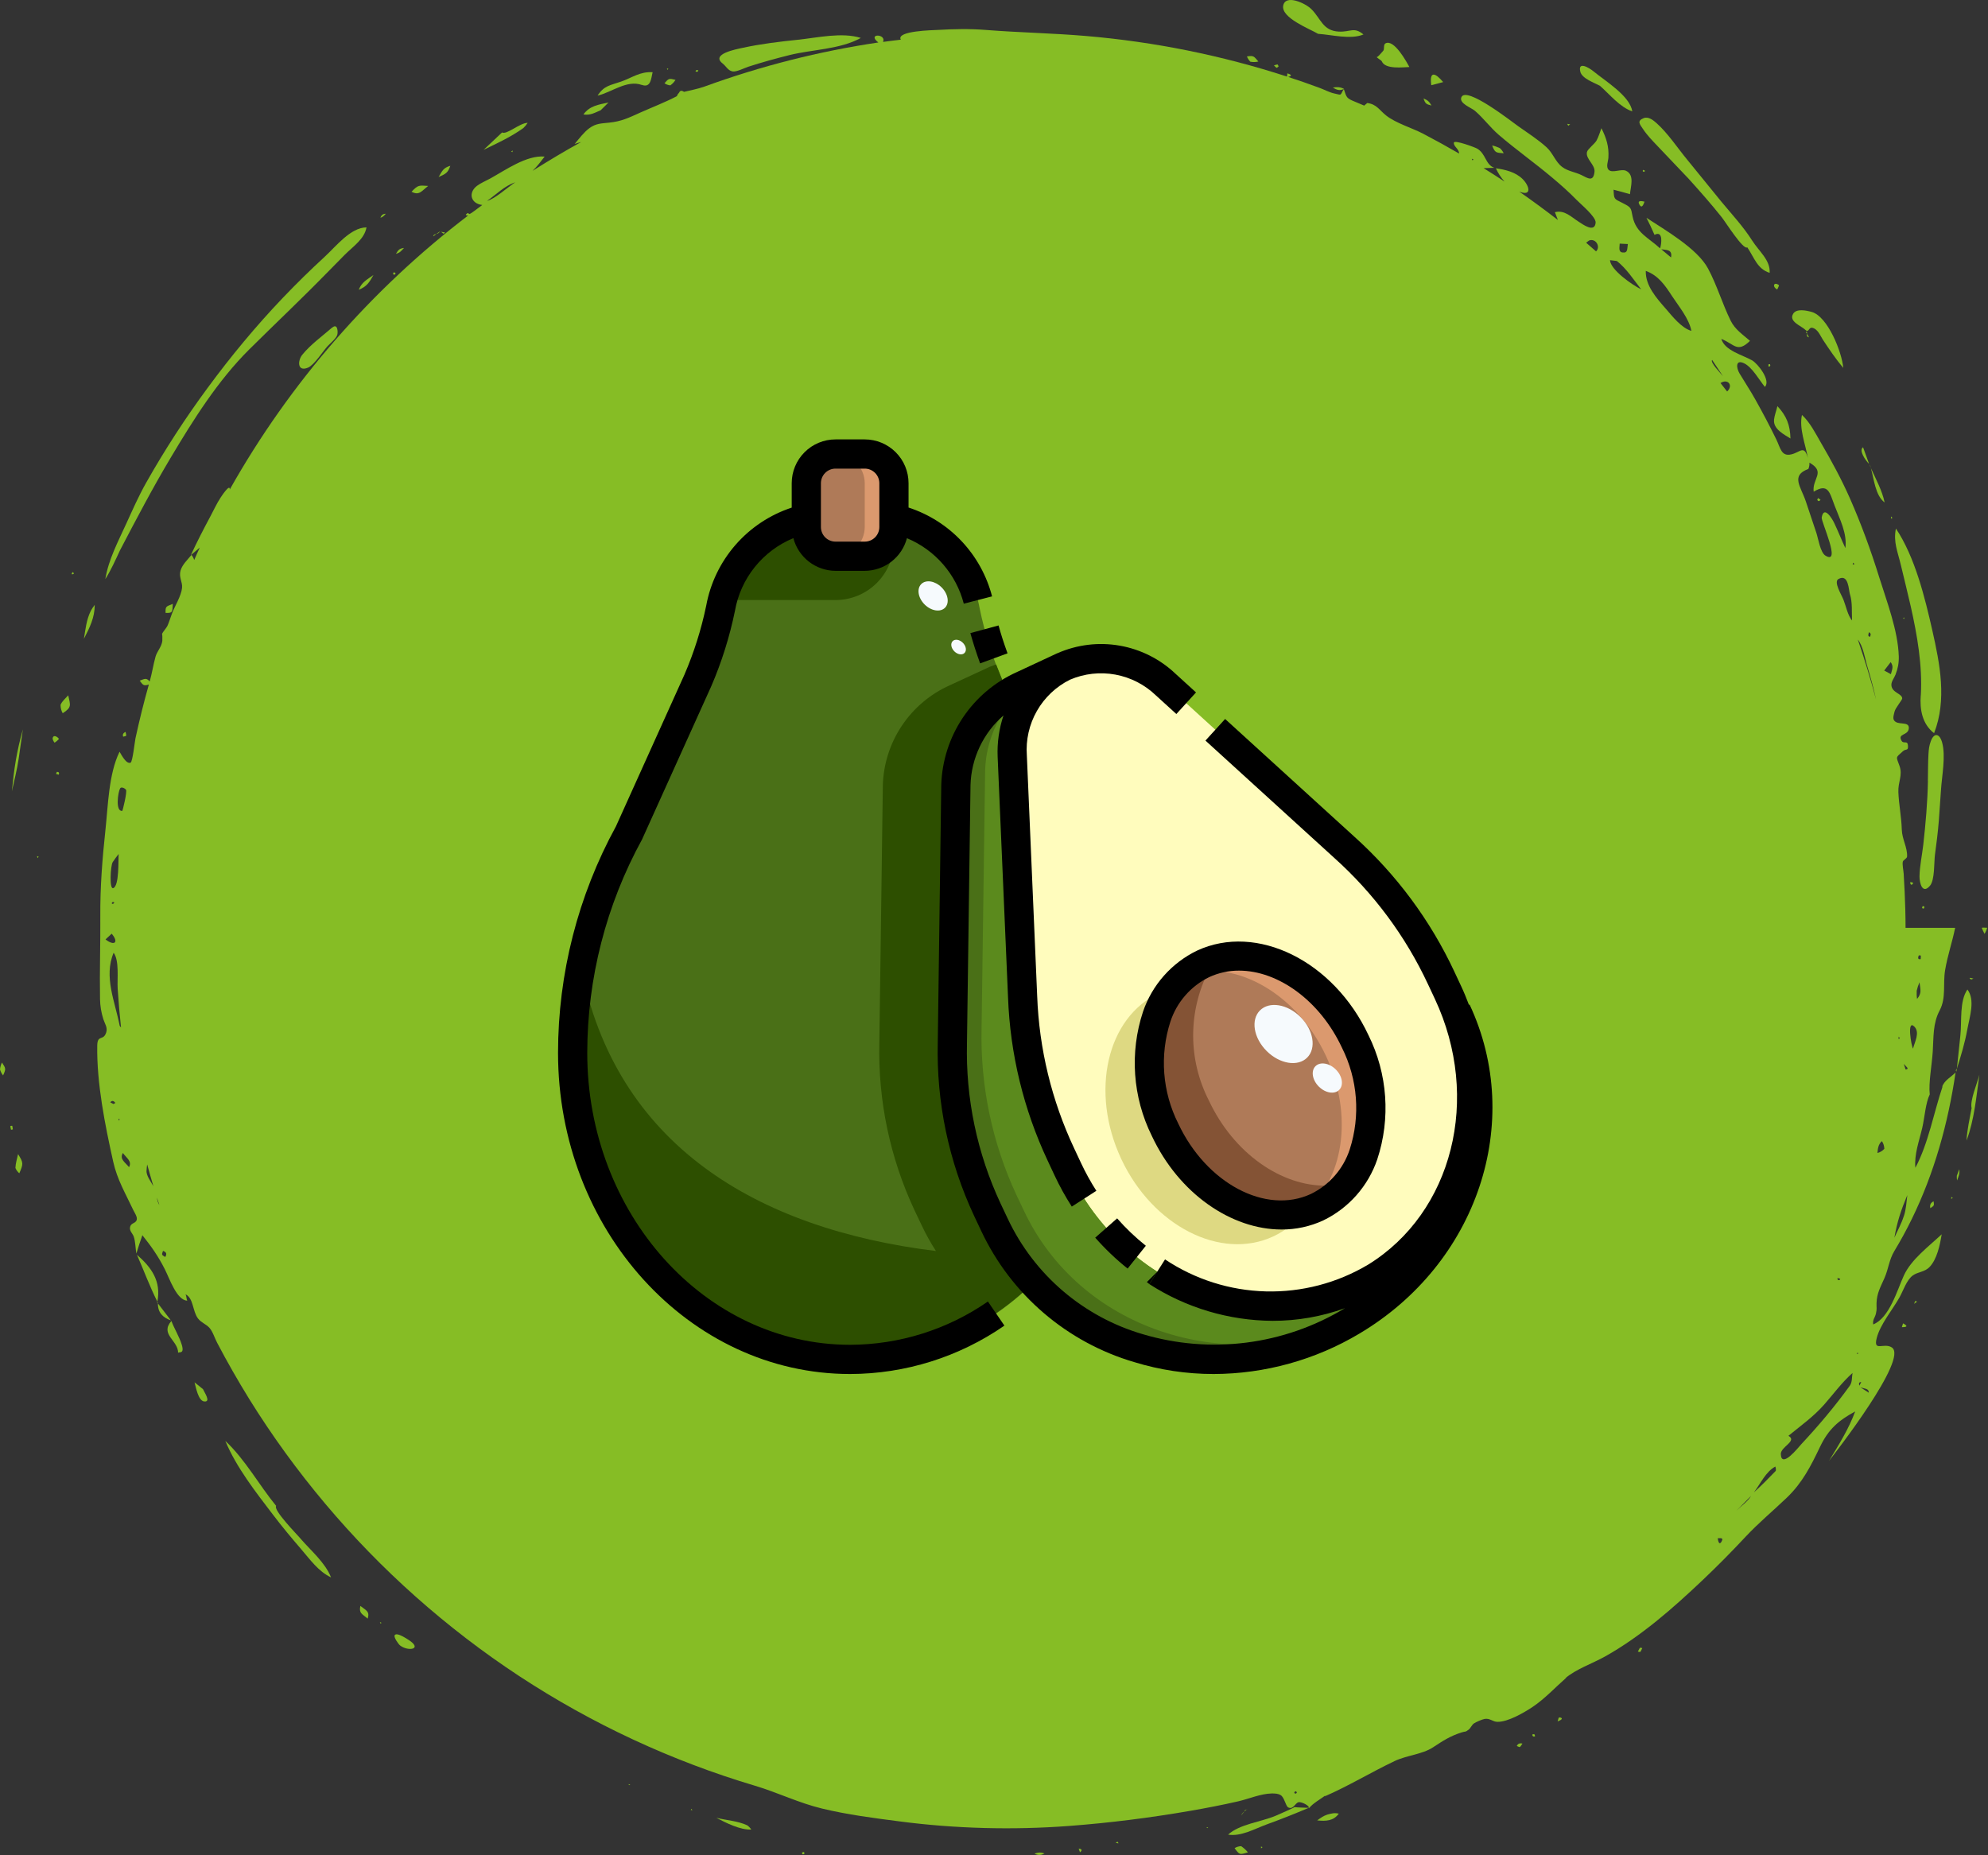 <svg width="285" height="266" viewBox="0 0 285 266" fill="none" xmlns="http://www.w3.org/2000/svg">
<rect x="0" y="0" width="285" height="266" fill="#333333" stroke="none"/>
<g clip-path="url(#clip0_1_234)">
<path d="M278.49 155.77C277.22 159.54 276.47 163.89 274.59 167.43C274.4 165.51 275.15 163.55 275.58 161.68C275.92 160.2 276.05 158.13 276.65 156.91C276.46 155.26 276.96 152.69 277.08 150.77C277.21 148.67 277.08 146.74 278.07 144.87C279.03 143.05 278.52 141.09 278.85 139.1C279.19 137.04 279.88 135.07 280.29 133.03C277.92 133.03 275.55 133.03 273.18 133.03C273.18 131.3 273.13 129.56 273.05 127.83C273.01 126.97 272.96 126.11 272.91 125.25C272.88 124.81 272.69 123.91 272.79 123.54C272.86 123.29 273.39 123.09 273.4 122.8C273.46 121.5 272.68 120.33 272.64 118.93C272.59 117.12 272.22 115.36 272.15 113.57C272.09 112.09 272.79 111.18 272.32 109.83C271.83 108.43 271.7 108.69 272.8 107.71C273.26 107.3 273.56 107.71 273.53 106.95C273.5 106.07 272.9 106.72 272.61 106.21C271.98 105.12 273.56 105.51 273.65 104.43C273.74 103.3 271.96 104.1 271.5 103.22C271.33 102.9 271.54 102.32 271.61 102.01C271.7 101.55 272.69 100.37 272.7 100.15C272.7 99.43 271.21 99.34 271.15 98.23C271.12 97.71 271.56 97.2 271.74 96.73C272.08 95.86 272.24 95.04 272.21 94.1C272.09 90.39 270.5 86.27 269.4 82.75C268.21 78.91 266.82 75.12 265.2 71.44C263.99 68.7 262.56 66.07 261.05 63.48C260.25 62.1 259.5 60.58 258.33 59.49C257.9 61.47 258.83 63.68 259.18 65.67C258.65 63.74 258.1 64.83 256.83 65.14C255.36 65.5 255.26 64.25 254.64 62.98C253.7 61.05 252.7 59.16 251.65 57.29C250.94 56.01 250.13 54.8 249.39 53.56C248.9 52.74 248.78 51.5 250.02 52.08C251.18 52.62 252.24 54.53 253.01 55.47C253.91 54.58 252.02 52.14 251.17 51.66C249.76 50.87 247.25 50.26 246.77 48.59C248.67 49.35 249.05 50.65 250.88 48.87C249.83 47.96 248.73 47.24 248.11 45.98C246.91 43.55 246.15 40.9 244.87 38.51C243.32 35.62 238.7 32.98 236.04 31.23C236.45 32.03 236.83 32.85 237.19 33.67C238.48 32.99 238.19 35.03 237.99 35.61C236.34 34.08 234.54 33.41 234.05 31.05C233.79 29.77 233.9 29.76 232.6 29.1C231.36 28.48 231.39 28.59 231.32 27.2C232.11 27.39 232.89 27.62 233.67 27.84C233.77 26.76 234.37 25.06 233.09 24.48C232.43 24.18 231.17 24.85 230.64 24.37C230.18 23.95 230.55 23.13 230.58 22.61C230.68 21.01 230.29 19.8 229.58 18.38C229.36 18.97 229.18 19.59 228.88 20.15C228.63 20.61 227.61 21.37 227.51 21.79C227.28 22.78 228.69 23.6 228.59 24.63C228.43 26.14 227.63 25.55 226.74 25.11C225.85 24.67 224.76 24.55 223.96 23.94C222.98 23.21 222.64 21.96 221.72 21.12C220.47 19.98 219 19.06 217.63 18.08C216.62 17.36 210.21 12.33 209.51 13.93C209.12 14.82 210.9 15.42 211.46 15.9C212.68 16.95 213.64 18.28 214.87 19.34C217.35 21.47 220.04 23.37 222.54 25.48C223.76 26.5 224.95 27.56 226.06 28.7C226.62 29.28 228.81 31.08 228.75 31.92C228.63 33.45 226.89 32.16 226.29 31.77C225.24 31.1 224.29 30.07 222.91 30.42C223.05 30.8 223.19 31.17 223.34 31.54C221.53 30.14 219.68 28.78 217.8 27.47C219.7 28.21 219.24 26.61 218.27 25.66C217.26 24.67 215.81 24.32 214.45 24.13C214.76 24.81 215.18 25.47 215.69 26.03C214.7 25.37 213.7 24.74 212.69 24.11C213.2 24.09 213.71 24.07 214.22 24.06C212.94 23.6 213.03 22.05 211.77 21.31C211.45 21.12 208.5 20.02 208.43 20.45C208.34 20.98 209.2 21.37 209.17 22.01C207.48 21.03 205.76 20.08 204.02 19.17C202.43 18.34 200.13 17.67 198.73 16.57C197.74 15.79 197.37 14.94 196.01 14.77C195.86 14.89 195.72 15.02 195.57 15.14C195.14 14.96 194.72 14.78 194.29 14.6C193.04 14.09 193.05 14.02 192.65 12.76C192.06 13.73 192.45 13.66 191.28 13.4C190.59 13.25 189.89 12.87 189.23 12.62C187.72 12.06 186.2 11.53 184.67 11.03C185.21 10.89 185.22 10.71 184.55 10.52C184.54 10.67 184.52 10.82 184.51 10.98C175.19 7.95 165.48 5.99 155.69 5.16C150.89 4.75 146.07 4.67 141.29 4.29C138.99 4.11 136.74 4.16 134.44 4.29C133.8 4.33 128.42 4.41 129.14 5.69C128.29 5.79 127.44 5.89 126.59 6.01C127.13 4.82 124.21 4.76 125.92 6.09C117.43 7.35 109.07 9.47 101 12.41C100 12.77 98.97 12.94 98.06 13.17C97.73 12.94 97.49 12.97 97.36 13.28C97.21 13.43 97.1 13.6 97.03 13.79C95.51 14.6 93.5 15.38 91.77 16.15C90.07 16.92 89.08 17.4 87.36 17.58C86.16 17.71 85.43 17.69 84.49 18.38C83.71 18.95 83 19.91 82.38 20.64C82.69 20.54 83 20.44 83.32 20.36C80.95 21.66 78.64 23.05 76.35 24.49C77.02 23.85 77.52 23.17 78.08 22.45C75.5 22.22 72.52 24.36 70.27 25.6C69.67 25.93 68.91 26.24 68.36 26.66C67.1 27.64 67.47 29.19 69.14 29.39C68.62 29.77 68.12 30.18 67.58 30.54C67 30.93 67.32 30.36 66.96 30.61C66.51 30.92 67.05 30.88 67.1 30.91C53.2 41.51 41.51 54.95 32.94 70.18C32.99 69.24 31.68 71.26 31.59 71.4C31.06 72.21 30.65 73.12 30.19 73.98C29.2 75.83 28.24 77.68 27.36 79.59C27.79 79.23 28.22 78.87 28.64 78.51C28.36 79.1 28.1 79.7 27.84 80.29C27.76 80.02 27.63 79.78 27.45 79.56C26.91 80.24 26.15 80.92 25.89 81.78C25.6 82.77 26.18 83.41 26.1 84.27C26 85.42 25.05 86.91 24.65 87.98C24.44 88.53 24.27 89.11 24.04 89.65C23.86 90.07 23.36 90.55 23.22 90.92C23.28 90.77 23.29 91.75 23.27 91.89C23.17 92.75 22.52 93.37 22.3 94.14C21.98 95.26 21.8 96.52 21.46 97.71C20.96 97.12 20.7 97.35 20.03 97.59C20.49 98.19 20.56 98.4 21.34 98.14C20.62 100.69 19.98 103.27 19.42 105.86C19.33 106.27 19.01 109.24 18.72 109.35C18.08 109.6 17.38 108.16 17.14 107.78C15.57 110.96 15.49 115.57 15.11 119.05C14.67 123.12 14.35 127.23 14.38 131.33C14.41 135.29 14.27 139.28 14.34 143.23C14.36 144.26 14.51 145.16 14.82 146.14C15.03 146.8 15.46 147.31 15.22 148.05C14.81 149.3 13.97 148.27 13.94 149.92C13.86 155.35 15.05 161.26 16.23 166.56C16.8 169.13 17.99 171.11 19.1 173.48C19.27 173.84 19.75 174.5 19.59 174.93C19.39 175.49 18.67 175.28 18.63 176.1C18.61 176.52 19.04 176.91 19.17 177.29C19.43 178.05 19.41 178.94 19.55 179.73C19.81 178.84 20.11 177.97 20.41 177.1C21.73 178.75 22.68 180.11 23.62 181.96C24.33 183.36 25.32 186.39 26.84 186.49C26.71 186.21 26.75 185.84 26.6 185.57C27.76 186.14 27.58 187.96 28.38 189.03C28.84 189.64 29.54 189.84 30.02 190.37C30.5 190.9 30.79 191.89 31.13 192.52C32.57 195.27 34.11 197.96 35.74 200.6C39 205.85 42.64 210.86 46.61 215.58C54.62 225.11 64.02 233.46 74.42 240.3C84.86 247.16 96.29 252.48 108.26 256.04C111.51 257.01 114.53 258.51 117.88 259.31C121.54 260.19 125.28 260.67 129.01 261.15C136.97 262.19 145.21 262.4 153.22 261.8C159.07 261.36 164.86 260.63 170.64 259.63C172.94 259.23 175.23 258.79 177.5 258.27C179.03 257.92 180.73 257.17 182.31 257.14C182.77 257.14 183.2 257.14 183.6 257.38C184.14 257.71 184.32 258.97 184.68 259.14C185.4 259.49 185.66 258.53 186.14 258.4C186.61 258.27 187.94 259.03 187.55 259.2C187.6 259.2 187.66 259.2 187.71 259.2C188.2 258.57 189.3 257.95 190.02 257.42C189.98 257.47 189.94 257.51 189.9 257.56C193.35 256.06 196.53 254.11 199.94 252.49C201.66 251.67 203.89 251.54 205.43 250.53C206.89 249.57 207.88 248.92 209.49 248.4C210.17 248.18 209.98 248.41 210.56 247.98C210.82 247.78 210.98 247.33 211.3 247.1C211.56 246.91 212.52 246.5 212.85 246.45C213.62 246.33 213.97 246.86 214.67 246.87C216.18 246.9 218.48 245.55 219.69 244.75C221.47 243.56 222.97 241.92 224.57 240.52C224.51 240.55 224.46 240.58 224.4 240.62C225.97 239.29 228.27 238.52 230.08 237.51C235.26 234.61 239.84 230.58 244.13 226.51C246.23 224.52 248.26 222.46 250.24 220.34C252.14 218.31 254.18 216.63 256.17 214.72C258.4 212.58 259.61 210.18 260.92 207.44C262.13 204.9 263.59 203.65 265.96 202.37C265 204.94 263.64 207.09 262.21 209.45C263.06 208.37 273.66 194.76 271.21 193.19C270.06 192.45 268.54 193.88 269.04 191.87C269.53 189.89 271.34 187.76 272.33 185.98C272.83 185.09 273.34 183.5 274.22 182.87C274.96 182.34 275.88 182.39 276.58 181.7C277.7 180.58 278.12 178.45 278.36 176.97C276.52 178.7 274 180.56 272.94 182.87C271.97 184.99 270.88 188.95 268.54 189.89C268.44 189.16 268.79 188.98 268.94 188.31C269.1 187.59 269 187.57 269.02 186.82C269.07 185.4 269.59 184.54 270.15 183.26C270.76 181.87 270.8 180.65 271.59 179.34C272.49 177.85 273.32 176.33 274.08 174.77C277.31 168.16 279.28 161.04 280.35 153.77C279.74 154.39 278.71 154.93 278.43 155.81L278.49 155.77ZM211.25 22.8C211.11 22.87 211.18 23.15 211.05 22.9C210.92 22.65 211.12 22.86 211.25 22.8ZM275.08 136.98C275.47 136.99 275.36 136.92 275.35 137.51C274.99 137.59 274.9 137.41 275.08 136.98ZM274.78 142.04C274.88 141.62 275.01 141.22 275.18 140.83C275.31 141.9 275.53 142.4 274.83 143.22C274.77 142.83 274.76 142.44 274.78 142.04ZM272.39 148.74C272.25 148.84 272.37 148.98 272.16 148.95C272.25 148.25 272.16 148.91 272.39 148.74ZM266.83 198.16C266.74 198.33 266.65 198.5 266.56 198.67C266.44 198.32 266.53 198.15 266.83 198.16ZM263.82 183.35C263.75 183.57 263.62 183.6 263.43 183.46C263.43 183.38 263.43 183.3 263.43 183.23C263.56 183.27 263.69 183.31 263.82 183.35ZM271.05 94.93C271.49 95.56 271.27 95.91 271.08 96.66C270.76 96.49 270.44 96.31 270.12 96.14C270.43 95.74 270.74 95.33 271.05 94.93ZM267.92 90.65C268.21 90.77 268.26 91 268.05 91.32C267.7 91.14 267.88 90.99 267.92 90.65ZM268.94 100.25C268.18 97.37 267.3 94.52 266.34 91.7C267.11 92.64 267.38 94.51 267.73 95.65C268.19 97.17 268.6 98.69 268.94 100.24V100.25ZM265.66 80.66L265.87 80.88C265.78 80.91 265.69 80.93 265.6 80.95C265.62 80.85 265.64 80.75 265.67 80.66H265.66ZM265.22 85.23C265.58 86.43 265.45 87.72 265.51 88.96C264.9 88.26 264.63 86.87 264.28 85.99C263.99 85.25 262.82 83.41 263.57 83.01C265.02 82.24 265.01 84.54 265.21 85.23H265.22ZM259.24 67.25C259.37 66.96 259.42 66.65 259.4 66.33C261.8 67.7 259.76 68.61 260.01 70.5C262.1 69.22 262.29 70.6 263.01 72.49C263.74 74.41 264.84 76.51 264.55 78.58C263.99 77.39 263.52 76.17 262.95 74.98C262.65 74.35 261.48 72.41 261.16 74.19C261.05 74.77 264.04 81.1 261.69 79.66C260.95 79.2 260.65 77.16 260.4 76.42C259.9 74.91 259.39 73.39 258.88 71.88C258.15 69.72 256.69 68.19 259.24 67.24V67.25ZM247.6 56.13C247.28 55.72 246.97 55.32 246.65 54.92C247.73 54.23 248.52 55.28 247.6 56.13ZM245.45 51.6C245.97 52.38 246.48 53.15 247 53.93C246.68 53.52 245.13 51.95 245.45 51.6ZM239.56 36.91L238.16 35.74C238.86 35.86 239.79 35.72 239.56 36.91ZM235.95 38.84C237.74 39.5 238.69 40.89 239.71 42.46C240.7 43.97 242.13 45.66 242.48 47.44C241.05 47.04 239.7 45.29 238.84 44.3C237.44 42.7 235.88 40.95 235.94 38.84H235.95ZM232.2 34.93C232.59 34.95 232.98 34.97 233.37 34.99C233.25 35.66 233.41 36.3 232.61 36.2C231.96 36.12 232.2 35.41 232.2 34.92V34.93ZM231.79 37.42C233.19 38.52 234.18 40.09 235.28 41.48C234.01 40.88 230.86 38.66 230.81 37.3C231.14 37.34 231.46 37.38 231.79 37.42ZM227.81 34.48C228.79 34.12 229.5 35.4 228.81 36.04C228.34 35.63 227.87 35.21 227.39 34.8C227.53 34.69 227.67 34.59 227.81 34.48ZM69.83 28.8C71.18 27.86 72.28 26.68 73.87 26.13C72.73 26.89 70.93 28.53 69.83 28.8ZM27.21 81.77C27.21 81.77 27.19 81.82 27.18 81.84C27.18 81.81 27.2 81.8 27.21 81.77ZM17.21 113.05C17.39 112.72 17.96 113.07 18.06 113.23C18.26 113.52 17.57 116.26 17.54 116.26C16.5 116.4 16.92 113.56 17.21 113.05ZM16.15 123.62C16.42 123.21 16.71 122.82 17.01 122.44C16.94 123.26 17.12 127.06 16.22 127.34C15.65 127.51 15.85 124.1 16.15 123.62ZM16.41 129.41C16.22 129.49 16.29 129.72 16.01 129.52C16.09 129.3 16.23 129.27 16.41 129.41ZM15.13 134.69C15.42 134.42 15.72 134.14 16.01 133.87C17.08 135.12 16.41 135.69 15.13 134.69ZM16.27 158.29C16.12 158.21 15.97 158.13 15.81 158.05C16.05 157.76 16.29 157.8 16.54 158.14C16.45 158.19 16.36 158.24 16.26 158.29H16.27ZM16.99 160.67C16.99 160.57 17.01 160.47 17.02 160.38C17.3 160.6 17.07 160.53 16.99 160.67ZM17.16 147.08C16.5 143.64 14.84 140.04 16.29 136.6C17.13 137.72 16.78 140.37 16.87 141.76C16.99 143.61 17.15 145.47 17.35 147.32C17.29 147.24 17.22 147.16 17.16 147.08ZM18.5 167.34C17.9 166.61 17.1 166.18 17.62 165.31C18.13 166.04 18.96 166.48 18.5 167.34ZM21.01 167.82C21.01 167.53 21.07 167.23 21.1 166.95C21.38 167.99 21.68 169.03 21.99 170.07C21.67 169.47 20.94 168.56 21.01 167.83V167.82ZM23.68 180.22C23.16 179.91 23.16 179.91 23.37 179.35C23.86 179.51 23.96 179.8 23.68 180.22ZM22.49 171.7C22.6 172.06 22.74 172.41 22.85 172.78C22.64 172.47 22.55 172.1 22.49 171.7ZM185.69 257.18C185.48 257.03 185.51 256.91 185.77 256.82C185.76 256.82 186.14 257.03 185.69 257.18ZM246.79 221.04C246.37 221.76 246.24 220.48 246.27 220.52C246.37 220.63 247.22 220.3 246.79 221.04ZM248.94 216.59C249.64 215.89 250.33 215.19 251.03 214.48C250.58 215.26 249.58 215.95 248.94 216.59ZM254.59 210.87C253.57 211.93 252.54 212.98 251.44 213.97C252.35 212.77 253.16 210.98 254.51 210.27C254.59 210.47 254.61 210.67 254.58 210.88L254.59 210.87ZM265.21 198.65C263.02 201.68 260.75 204.36 258.21 207.09C257.83 207.5 255.38 210.63 255.3 208.49C255.26 207.42 257.71 206.62 256.39 205.86C258.16 204.41 259.98 203.12 261.5 201.4C262.86 199.85 264.04 198.22 265.58 196.85C265.47 197.41 265.56 198.16 265.2 198.65H265.21ZM266.16 194.09C266.28 194.04 266.33 193.77 266.35 194.02C266.37 194.28 266.3 194.03 266.16 194.09ZM267.91 199.68C267.51 199.42 267.11 199.16 266.71 198.91C267.35 199.13 267.92 199.06 267.91 199.68ZM270.14 164.71C269.87 165.01 269.54 165.21 269.15 165.31C269.2 164.65 269.29 164.04 269.79 163.61C270.01 163.94 270.12 164.31 270.14 164.71ZM272.92 174.39C272.58 175.46 272.03 176.44 271.58 177.46C271.96 175.2 272.55 173.46 273.43 171.35C273.31 172.37 273.26 173.41 272.93 174.39H272.92ZM273.19 153.35C273.1 153.08 273.02 152.81 272.93 152.54C273.37 153.07 273.77 153.22 273.19 153.35ZM274.25 150.35C273.99 149.91 273.36 146.14 274.42 147.17C275.3 148.02 274.47 149.43 274.25 150.35Z" fill="#86BD25"/>
<path d="M284.11 133.02C284.2 133.32 284.37 133.61 284.5 133.89C284.65 133.67 284.82 133.28 284.88 133.02C284.65 133.02 284.34 132.97 284.12 133.02H284.11Z" fill="#86BD25"/>
<path d="M192.67 12.74C192.13 12.46 191.68 12.46 191.08 12.55C191.62 12.9 192.1 13.06 192.67 12.74Z" fill="#86BD25"/>
<path d="M17.24 78.83C19.56 74.39 21.89 69.95 24.46 65.64C27.69 60.22 31.22 54.58 35.73 50.1C39.44 46.42 43.24 42.84 46.89 39.1C47.73 38.24 48.58 37.38 49.43 36.52C50.6 35.35 52.26 34.26 52.54 32.6C50.24 32.63 48.18 35.32 46.54 36.82C44.47 38.72 42.47 40.69 40.53 42.72C36.67 46.77 33.1 51.08 29.79 55.58C26.58 59.93 23.63 64.47 20.97 69.18C19.84 71.18 18.97 73.19 18.11 75.06C16.94 77.63 15.55 80.23 15.1 83.03C15.94 81.69 16.57 80.26 17.24 78.82V78.83Z" fill="#86BD25"/>
<path d="M275.36 99.69C275.2 101.71 275.57 103.82 277.27 105.12C279.13 100.35 278.11 95.22 277.02 90.39C275.94 85.62 274.53 79.87 271.8 75.78C271.4 77.71 272.06 79.11 272.51 81.02C272.98 82.99 273.47 84.95 273.92 86.92C274.86 91.11 275.61 95.39 275.37 99.69H275.36Z" fill="#86BD25"/>
<path d="M103.61 9.12C104.12 9.51 104.34 10.11 105.02 10.24C105.56 10.35 106.79 9.72 107.27 9.57C109.23 8.93 111.21 8.39 113.21 7.89C116.45 7.09 120.45 7.08 123.41 5.44C120.69 4.59 117.23 5.4 114.39 5.7C111.77 5.97 109.09 6.29 106.51 6.85C105.54 7.06 101.81 7.75 103.62 9.12H103.61Z" fill="#86BD25"/>
<path d="M241.93 25.46C243.6 27.31 245.27 29.19 246.82 31.14C247.38 31.84 249.93 35.91 250.49 35.46C251.51 36.97 251.92 38.56 253.7 39.12C253.81 37.29 252.2 36.07 251.19 34.49C249.91 32.48 248.3 30.75 246.78 28.92C245.12 26.91 243.51 24.87 241.85 22.86C240.46 21.17 239.11 19.11 237.48 17.65C237.02 17.24 236.32 16.67 235.63 16.94C234.62 17.35 235.1 17.83 235.52 18.47C236.14 19.41 236.92 20.2 237.69 21.01C239.1 22.49 240.51 23.98 241.92 25.46H241.93Z" fill="#86BD25"/>
<path d="M276.39 111.97C276.33 115.02 276.06 118.1 275.72 121.13C275.55 122.61 275.21 124.15 275.18 125.64C275.17 126.62 275.61 128.29 276.7 126.97C277.38 126.15 277.26 123.56 277.39 122.59C277.61 120.96 277.82 119.33 277.95 117.69C278.06 116.21 278.16 114.74 278.26 113.26C278.39 111.23 278.96 108.43 278.43 106.48C278.08 105.18 277.28 104.95 276.79 106.3C276.56 106.94 276.51 107.41 276.47 108.06C276.39 109.36 276.41 110.67 276.38 111.97H276.39Z" fill="#86BD25"/>
<path d="M43.08 220.59C42.51 219.93 39.13 216.48 39.59 215.91C37.11 212.88 35.16 209.26 32.3 206.59C33.91 210.44 36.66 213.92 39.18 217.23C40.46 218.91 41.8 220.52 43.18 222.12C44.46 223.61 45.66 225.32 47.46 226.16C46.61 224.03 44.58 222.33 43.07 220.59H43.08Z" fill="#86BD25"/>
<path d="M188.96 4.85C190.93 4.98 193.63 5.71 195.47 4.94C194.09 3.81 193.63 4.61 191.94 4.53C189.63 4.42 189.37 2.67 188 1.31C187.13 0.44 184.26 -0.87 183.96 0.82C183.65 2.57 187.77 4.14 188.96 4.85Z" fill="#86BD25"/>
<path d="M258.84 47.31C259.31 47.78 259.28 46.88 259.82 47C260.6 47.17 260.95 48.13 261.35 48.74C262.26 50.12 263.19 51.49 264.25 52.75C264.07 50.53 262.04 45.36 259.71 44.72C258.96 44.51 257.52 44.2 257.06 45C256.4 46.12 258.25 46.72 258.84 47.31Z" fill="#86BD25"/>
<path d="M282.05 141.87C280.89 143.53 281.26 146.38 281.04 148.45C280.87 150.04 280.71 151.63 280.54 153.22C281.13 151.36 281.68 149.54 282.03 147.62C282.36 145.79 283.2 143.39 282.05 141.87Z" fill="#86BD25"/>
<path d="M280.44 153.58C280.38 153.97 280.54 153.33 280.55 153.23C280.39 153.38 280.35 153.5 280.44 153.58Z" fill="#86BD25"/>
<path d="M47.62 46.96C46.2 48.2 44.53 49.39 43.33 50.87C42.66 51.7 42.6 53.38 44.18 52.7C45.06 52.32 46.41 50.2 46.99 49.6C47.38 49.19 48.23 48.49 48.36 47.98C48.47 47.57 48.4 46.31 47.63 46.97L47.62 46.96Z" fill="#86BD25"/>
<path d="M92.01 12.17C93.32 12.65 93.34 11.22 93.56 10.35C91.72 10.25 90.68 11.12 89.03 11.7C87.49 12.24 86.6 12.26 85.67 13.71C87.69 13.24 89.88 11.41 92.01 12.18V12.17Z" fill="#86BD25"/>
<path d="M229.38 12.31C230.78 13.55 232.23 15.36 234 15.97C233.7 13.77 230.13 11.62 228.46 10.24C227.79 9.69 226.16 8.73 226.56 10.3C226.81 11.28 228.61 11.88 229.38 12.31Z" fill="#86BD25"/>
<path d="M198.1 8.8C198.59 9.99 201.22 9.63 202.05 9.61C201.67 8.91 199.86 5.56 198.62 6.22C198.31 6.39 198.48 7 198.33 7.24C198.35 7.21 197.33 8.47 197.35 8.12C197.34 8.31 198.03 8.61 198.1 8.8Z" fill="#86BD25"/>
<path d="M185.57 259.1C185.57 259.16 183.25 260.18 182.85 260.35C180.77 261.22 177.7 261.54 176.06 263.04C177.9 263.35 179.91 262.19 181.64 261.56C183.66 260.83 185.64 260.04 187.62 259.2C186.97 259.17 186.13 259.16 185.58 259.1H185.57Z" fill="#86BD25"/>
<path d="M254.33 60.2C254.19 61.52 255.79 62.31 256.68 62.87C256.63 60.94 256.13 59.64 254.81 58.23C254.66 58.88 254.4 59.52 254.32 60.2H254.33Z" fill="#86BD25"/>
<path d="M282.65 158.89C282.36 160.43 282.01 161.96 281.92 163.53C283.04 160.58 283.33 157.22 283.76 154.1C283.43 155.42 282.39 157.77 282.65 158.89Z" fill="#86BD25"/>
<path d="M2.68 108.77C2.88 107.37 3.08 105.97 3.28 104.57C2.38 107.79 2.03 110.13 1.7 113.47C2.03 111.92 2.45 110.34 2.68 108.77Z" fill="#86BD25"/>
<path d="M19.63 179.9C20.62 182.15 21.46 184.45 22.56 186.63C23.13 183.69 21.72 181.72 19.63 179.9Z" fill="#86BD25"/>
<path d="M75.03 18.36C75.27 18.13 75.47 17.89 75.65 17.61C74.49 17.63 72.65 19.36 71.98 18.99C71.1 19.82 70.21 20.65 69.33 21.48C71.32 20.52 73.22 19.65 75.03 18.36Z" fill="#86BD25"/>
<path d="M25.53 194C25.53 193.71 26.51 194.3 26.06 192.81C25.71 191.64 25 190.54 24.57 189.39C22.88 191.34 25.56 192.16 25.54 194H25.53Z" fill="#86BD25"/>
<path d="M58.45 235.04C58.07 234.81 56.84 234 56.58 234.46C56.42 234.74 57.11 235.73 57.37 235.93C58.56 236.83 60.73 236.45 58.45 235.04Z" fill="#86BD25"/>
<path d="M8.68 101.06C8.68 101.49 8.78 101.89 8.99 102.26C10.31 101.41 10.1 101.14 9.78 99.69C9.41 100.12 8.9 100.52 8.68 101.06Z" fill="#86BD25"/>
<path d="M107.13 261.71C105.77 261.07 104.13 260.99 102.69 260.63C104.05 261.34 106.14 262.4 107.7 262.31C107.55 262.08 107.36 261.88 107.13 261.71Z" fill="#86BD25"/>
<path d="M13.03 87.56C12.39 88.83 12.26 90.2 12.03 91.59C12.85 89.99 13.59 88.54 13.58 86.72C13.38 86.99 13.19 87.27 13.03 87.56Z" fill="#86BD25"/>
<path d="M190.28 260.17C189.69 260.37 189.34 260.64 188.83 261C190.08 261.13 191.17 261.09 191.93 260.03C191.24 259.89 190.95 260 190.28 260.17Z" fill="#86BD25"/>
<path d="M206.89 11.77C205.79 10.45 204.89 10.08 205.19 12.22C205.76 12.07 206.32 11.92 206.89 11.77Z" fill="#86BD25"/>
<path d="M270.18 72.04C269.82 70.31 268.93 68.72 268.21 67.11C268.66 68.68 268.84 71.05 270.18 72.04Z" fill="#86BD25"/>
<path d="M86.11 15.81C86.49 15.44 86.87 15.07 87.24 14.69C85.82 15.01 84.55 15.15 83.64 16.41C84.64 16.55 85.17 16.21 86.1 15.81H86.11Z" fill="#86BD25"/>
<path d="M61.38 26.66C60.05 26.57 59.94 26.5 59 27.49C60.09 28.08 60.43 27.4 61.38 26.66Z" fill="#86BD25"/>
<path d="M2.21 167.45C2.33 167.76 2.52 168.01 2.77 168.22C3.35 166.86 3.38 166.73 2.59 165.47C2.45 166.12 2.24 166.77 2.21 167.45Z" fill="#86BD25"/>
<path d="M29.1 199.17C28.7 198.84 28.3 198.52 27.89 198.19C28.07 198.83 28.41 200.87 29.3 200.94C30.27 201.01 29.32 199.67 29.1 199.17Z" fill="#86BD25"/>
<path d="M51.66 230.25C51.44 231.3 51.88 231.37 52.71 232.07C53.04 231.02 52.48 230.9 51.66 230.25Z" fill="#86BD25"/>
<path d="M51.43 41.55C52.58 41.08 52.94 40.51 53.54 39.43C52.62 40.09 51.84 40.46 51.43 41.55Z" fill="#86BD25"/>
<path d="M177.94 264.7C177.6 264.7 177.28 264.8 176.99 264.98C177.71 265.97 177.72 265.93 178.9 265.58C178.62 265.24 178.3 264.95 177.94 264.7Z" fill="#86BD25"/>
<path d="M64.56 23.77C63.54 24.07 63.4 24.5 62.88 25.38C63.91 24.91 64.19 24.82 64.56 23.77Z" fill="#86BD25"/>
<path d="M23.74 87.88C24.87 87.93 24.68 87.63 24.77 86.58C23.86 86.97 23.69 86.87 23.74 87.88Z" fill="#86BD25"/>
<path d="M280.53 168.57C280.51 168.8 280.53 169.03 280.57 169.25C280.79 168.63 280.97 168.29 280.88 167.64C280.76 167.95 280.64 168.26 280.53 168.57Z" fill="#86BD25"/>
<path d="M96.1 12.24C96.4 12.02 96.65 11.76 96.84 11.45C95.92 11.22 95.88 11.22 95.26 11.93C95.51 12.11 95.79 12.21 96.1 12.24Z" fill="#86BD25"/>
<path d="M215.04 21.25C214.68 21.08 214.31 20.94 213.91 20.86C214.34 21.92 214.43 21.88 215.57 21.98C215.44 21.7 215.26 21.46 215.03 21.25H215.04Z" fill="#86BD25"/>
<path d="M148.31 265.78C148.8 266.02 149.28 266.01 149.74 265.74C149.25 265.56 148.77 265.57 148.31 265.78Z" fill="#86BD25"/>
<path d="M7.54 105.91C7.59 106.12 7.68 106.31 7.82 106.48C7.99 106.4 8.34 106.09 8.45 105.94C8.26 105.64 7.61 105.24 7.54 105.91Z" fill="#86BD25"/>
<path d="M179.26 8.85C179.64 8.92 180.02 8.91 180.4 8.82C179.75 8.06 179.74 7.94 178.76 8.09C178.87 8.38 179.04 8.63 179.25 8.85H179.26Z" fill="#86BD25"/>
<path d="M0 153.33C0.09 153.65 0.24 153.93 0.44 154.19C0.87 153.26 0.85 153.19 0.28 152.34C0.13 152.65 0.03 152.98 0 153.33Z" fill="#86BD25"/>
<path d="M276.73 173.22C277.26 172.87 277.31 172.86 277.2 172.24C276.78 172.44 276.63 172.76 276.73 173.22Z" fill="#86BD25"/>
<path d="M22.64 186.89C22.64 186.77 22.61 186.74 22.55 186.63C22.51 186.73 22.54 186.82 22.64 186.89Z" fill="#86BD25"/>
<path d="M24.5 189.31C23.88 188.5 23.26 187.69 22.64 186.88C22.61 188.14 23.31 188.91 24.5 189.31Z" fill="#86BD25"/>
<path d="M267.95 66.51C267.66 65.71 267.37 64.92 267.09 64.13C266.42 64.55 267.46 66.05 267.95 66.51Z" fill="#86BD25"/>
<path d="M268 66.61C268.07 66.77 268.15 66.94 268.22 67.1C268.08 66.61 267.97 66.6 268 66.61Z" fill="#86BD25"/>
<path d="M57.92 35.55C57.25 35.65 57.13 35.79 56.76 36.39C57.37 36.23 57.49 36 57.92 35.55Z" fill="#86BD25"/>
<path d="M205.22 15.13C204.89 14.57 204.7 14.37 204.08 14.12C204.34 14.88 204.46 14.94 205.22 15.13Z" fill="#86BD25"/>
<path d="M217.45 250.33C217.96 250.54 217.83 250.62 218.26 249.99C217.87 249.89 217.6 250 217.45 250.33Z" fill="#86BD25"/>
<path d="M177.93 260.29C178.08 260.11 178.23 259.93 178.38 259.74C178.18 259.88 178.04 260.06 177.93 260.29Z" fill="#86BD25"/>
<path d="M272.82 189.74C272.76 189.92 272.7 190.1 272.65 190.28C273.42 190.3 273.54 190.1 272.82 189.74Z" fill="#86BD25"/>
<path d="M55.31 30.65C54.92 30.65 54.67 30.83 54.54 31.22C54.9 31.12 55.05 30.92 55.31 30.65Z" fill="#86BD25"/>
<path d="M154.64 265.06C154.71 265.23 154.77 265.4 154.83 265.57C155.17 265.32 155.13 265.07 154.64 265.06Z" fill="#86BD25"/>
<path d="M1.47 161.45C1.51 161.63 1.54 161.8 1.58 161.98C1.67 161.97 1.75 161.95 1.84 161.93C1.73 161.33 1.86 161.37 1.48 161.45H1.47Z" fill="#86BD25"/>
<path d="M10.27 82.3C10.25 82.4 10.91 82.3 10.39 82.02C10.35 82.11 10.31 82.21 10.27 82.3Z" fill="#86BD25"/>
<path d="M255.04 40.9C254.34 40.32 253.98 41.07 254.78 41.51C254.86 41.32 255 41.1 255.04 40.9Z" fill="#86BD25"/>
<path d="M274.4 186.94C274.55 186.83 274.69 186.73 274.83 186.62C274.75 186.57 274.66 186.54 274.57 186.53C274.51 186.67 274.45 186.8 274.4 186.94Z" fill="#86BD25"/>
<path d="M225.11 17.83C224.96 17.81 224.82 17.79 224.68 17.76C224.73 17.85 224.77 17.94 224.82 18.03C224.92 17.96 225.02 17.89 225.11 17.82V17.83Z" fill="#86BD25"/>
<path d="M95.83 9.84C95.71 9.89 95.52 9.67 95.66 9.92C95.8 10.17 95.7 9.9 95.83 9.84Z" fill="#86BD25"/>
<path d="M17.66 105.62C18.17 105.49 18.15 105.62 18 104.93C17.66 105.09 17.54 105.32 17.66 105.62Z" fill="#86BD25"/>
<path d="M173.1 262.13C173.08 262.02 173.34 261.93 173.07 261.99C172.8 262.06 173.07 262.02 173.1 262.13Z" fill="#86BD25"/>
<path d="M73.53 21.57L73.28 21.73C73.57 21.92 73.43 21.71 73.53 21.57Z" fill="#86BD25"/>
<path d="M223.45 246.29C223.4 246.46 223.35 246.64 223.3 246.81C224.51 246.36 223.53 246.14 223.45 246.29Z" fill="#86BD25"/>
<path d="M219.67 248.66C219.67 248.93 219.81 249.03 220.06 248.96C220 248.42 219.82 248.73 219.67 248.66Z" fill="#86BD25"/>
<path d="M8.15 110.67C8.11 110.77 8.07 110.87 8.03 110.96C8.16 111 8.29 111.03 8.43 111.07C8.52 110.8 8.43 110.66 8.16 110.67H8.15Z" fill="#86BD25"/>
<path d="M235.02 29.32C235.45 30.12 235.7 28.96 235.77 28.92C235.74 28.93 234.6 28.55 235.02 29.32Z" fill="#86BD25"/>
<path d="M100.12 10.13C99.95 9.98 99.81 10.01 99.7 10.21C99.87 10.35 100.01 10.32 100.12 10.13Z" fill="#86BD25"/>
<path d="M273.88 126.73C274.05 127.02 274.24 126.71 274.28 126.57C274.14 126.53 274 126.49 273.86 126.45C273.86 126.54 273.87 126.64 273.88 126.73Z" fill="#86BD25"/>
<path d="M273.03 88.76C272.96 88.67 273.01 88.4 272.89 88.59C272.77 88.78 272.94 88.64 273.03 88.76Z" fill="#86BD25"/>
<path d="M90.23 255.97C90.2 255.83 90.56 255.89 90.21 255.82C89.9 255.76 90.21 255.86 90.23 255.97Z" fill="#86BD25"/>
<path d="M259.33 48.36C259.24 48.19 259.16 48.01 259.07 47.84C258.98 48.14 259.07 48.32 259.33 48.36Z" fill="#86BD25"/>
<path d="M259.07 47.84C259.04 47.49 259.08 47.7 258.98 47.53C258.87 47.61 258.9 47.72 259.07 47.84Z" fill="#86BD25"/>
<path d="M235.59 24.34C235.44 24.52 235.49 24.62 235.73 24.64C235.93 24.36 235.69 24.49 235.59 24.34Z" fill="#86BD25"/>
<path d="M279.73 171.91C279.8 171.85 279.88 171.78 279.95 171.72C279.88 171.69 279.81 171.65 279.74 171.62C279.74 171.72 279.74 171.82 279.73 171.92V171.91Z" fill="#86BD25"/>
<path d="M5.38 123.04C5.43 122.96 5.49 122.88 5.54 122.8C5.46 122.79 5.39 122.77 5.31 122.76C5.33 122.85 5.36 122.95 5.38 123.04Z" fill="#86BD25"/>
<path d="M271.31 74.27C271.24 74.2 271.18 74.12 271.11 74.05C271.03 74.59 271.15 74.25 271.31 74.27Z" fill="#86BD25"/>
<path d="M282.58 140.44C282.69 140.4 282.8 140.35 282.91 140.31C282.32 140.13 282.21 140.18 282.58 140.44Z" fill="#86BD25"/>
<path d="M235.1 236.25C235 236.43 234.9 236.62 234.8 236.8C235.27 236.88 235.11 236.94 235.44 236.3C235.33 236.26 235.22 236.24 235.1 236.25Z" fill="#86BD25"/>
<path d="M180.78 265.02C180.85 264.96 180.93 264.9 181 264.83C180.61 264.66 180.84 264.85 180.78 265.02Z" fill="#86BD25"/>
<path d="M115 265.59C114.95 265.84 115.05 265.92 115.3 265.82C115.36 265.56 115.26 265.48 115 265.59Z" fill="#86BD25"/>
<path d="M253.51 52.56C253.77 52.56 253.85 52.45 253.74 52.21C253.36 52.21 253.6 52.37 253.51 52.56Z" fill="#86BD25"/>
<path d="M99.01 259.52C99.13 259.47 99.35 259.67 99.19 259.44C99.03 259.21 99.14 259.46 99.01 259.52Z" fill="#86BD25"/>
<path d="M54.53 232.81C54.57 232.67 54.85 232.73 54.59 232.62C54.33 232.5 54.57 232.68 54.53 232.81Z" fill="#86BD25"/>
<path d="M159.95 264.21C160.08 264.24 160.2 264.27 160.33 264.3C160.31 264.04 160.18 264.01 159.95 264.21Z" fill="#86BD25"/>
<path d="M63.81 33.34C63.62 33.3 63.42 33.27 63.23 33.23C63.67 33.56 63.54 33.58 63.81 33.34Z" fill="#86BD25"/>
<path d="M275.79 130.27C275.95 130.04 275.9 129.92 275.64 129.92C275.49 130.15 275.54 130.26 275.79 130.27Z" fill="#86BD25"/>
<path d="M183.3 9.52C183.12 9.14 183.24 9.21 182.63 9.38C183.1 9.81 182.96 9.8 183.3 9.52Z" fill="#86BD25"/>
<path d="M56.73 39.23C56.6 39.02 56.47 39 56.34 39.17C56.38 39.26 56.43 39.34 56.47 39.43C56.56 39.36 56.64 39.3 56.73 39.23Z" fill="#86BD25"/>
<path d="M178.84 259.41C178.62 259.5 178.5 259.41 178.37 259.74C179.14 259.09 178.45 259.62 178.84 259.41Z" fill="#86BD25"/>
<path d="M63.06 33.2C63.34 32.98 62.81 33.35 62.54 33.55C62.78 33.5 62.95 33.38 63.06 33.2Z" fill="#86BD25"/>
<path d="M62.11 33.89C62.26 33.78 62.41 33.67 62.55 33.56C62.26 33.59 62.11 33.7 62.11 33.89Z" fill="#86BD25"/>
<path d="M260.99 71.64C260.87 71.57 260.74 71.49 260.62 71.41C260.59 71.5 260.55 71.6 260.52 71.69C260.69 71.91 260.85 71.89 260.99 71.64Z" fill="#86BD25"/>
<g clip-path="url(#clip1_1_234)">
<path d="M194.283 149.3C198.806 158.952 196.356 169.589 188.818 173.085C181.281 176.582 171.545 171.599 167.023 161.967C162.5 152.336 164.95 141.679 172.487 138.182C180.025 134.686 189.782 139.669 194.283 149.3Z" fill="#AF7A58"/>
<path d="M208.793 144.924C216.247 160.879 209.944 179.806 193.823 189.395C174.832 200.681 151.152 193.918 142.588 175.64L141.542 173.441C138.052 165.956 136.338 157.766 136.531 149.51L137.034 112.534C137.133 109.494 138.085 106.544 139.78 104.019C141.476 101.494 143.847 99.496 146.623 98.255L152.465 95.554V95.575C150.204 96.683 148.309 98.416 147.002 100.568C145.696 102.72 145.034 105.201 145.095 107.718C145.095 107.928 145.116 108.158 145.116 108.388L146.602 142.914C146.909 150.741 148.774 158.429 152.088 165.527L153.093 167.641C161.3 185.145 181.714 192.683 197.229 183.114C209.645 175.451 214.251 159.56 208.703 144.945L208.793 144.924Z" fill="#4A7017"/>
<path d="M208.709 144.945C214.258 159.56 209.651 175.451 197.235 183.114C181.721 192.683 161.307 185.145 153.099 167.641L152.094 165.527C148.781 158.429 146.916 150.741 146.608 142.914L145.122 108.388C145.122 108.158 145.101 107.928 145.101 107.718C145.04 105.201 145.702 102.72 147.009 100.568C148.315 98.416 150.21 96.683 152.471 95.575C152.492 95.575 152.492 95.554 152.513 95.554C154.937 94.492 157.622 94.173 160.228 94.639C162.834 95.105 165.242 96.334 167.148 98.171L192.755 121.495C198.58 126.745 203.294 133.11 206.615 140.213L207.62 142.328C208.018 143.191 208.395 144.066 208.709 144.945ZM188.818 173.085C196.356 169.589 198.806 158.952 194.283 149.3C189.761 139.648 180.004 134.686 172.487 138.182C164.971 141.679 162.521 152.336 167.023 161.967C171.524 171.599 181.302 176.582 188.818 173.085Z" fill="#FFFCBD"/>
<path d="M128.156 74.264V75.562C128.153 76.672 127.711 77.735 126.926 78.52C126.142 79.304 125.078 79.747 123.969 79.75H119.781C118.672 79.747 117.608 79.304 116.824 78.52C116.039 77.735 115.597 76.672 115.594 75.562V69.281C115.597 68.172 116.039 67.109 116.824 66.324C117.608 65.539 118.672 65.097 119.781 65.094H123.969C125.078 65.097 126.142 65.539 126.926 66.324C127.711 67.109 128.153 68.172 128.156 69.281V74.264Z" fill="#AF7A58"/>
<path d="M141.542 173.441C138.052 165.956 136.338 157.766 136.531 149.51L137.034 112.534C137.109 109.896 137.834 107.317 139.145 105.027C140.455 102.736 142.31 100.804 144.546 99.402L143.727 97.589C142.272 94.252 141.17 90.771 140.44 87.204C139.87 84.087 138.405 81.204 136.223 78.907C134.042 76.609 131.239 74.996 128.156 74.264V75.562C128.153 76.672 127.711 77.735 126.926 78.52C126.142 79.304 125.078 79.747 123.969 79.75H119.781C118.672 79.747 117.608 79.304 116.824 78.52C116.039 77.735 115.597 76.672 115.594 75.562V74.264C112.508 74.992 109.702 76.603 107.519 78.901C105.336 81.2 103.871 84.085 103.303 87.204C102.574 90.771 101.472 94.252 100.016 97.589L90.134 119.489C84.872 129.137 82.108 139.948 82.094 150.937C82.094 175.225 99.912 194.906 121.875 194.906C131.751 194.831 141.199 190.864 148.168 183.866C145.895 181.429 144.013 178.656 142.588 175.644L141.542 173.441Z" fill="#4A7017"/>
<path d="M208.793 144.924L208.709 144.945C214.251 159.539 209.664 175.403 197.288 183.079L197.235 183.114C181.721 192.683 161.307 185.145 153.099 167.641L152.094 165.527C148.781 158.429 146.916 150.741 146.608 142.914L145.122 108.388C145.122 108.158 145.101 107.928 145.101 107.718C145.04 105.201 145.702 102.72 147.009 100.568C148.315 98.416 150.21 96.683 152.471 95.575V95.554L149.037 97.143C146.724 98.526 144.796 100.469 143.431 102.792C142.066 105.116 141.309 107.746 141.228 110.44L140.719 147.416C140.523 155.672 142.236 163.861 145.723 171.347L146.77 173.546C154.661 190.39 175.383 197.415 193.46 189.59C193.582 189.519 193.707 189.467 193.827 189.395C199.096 186.289 203.529 181.945 206.743 176.741C209.714 172.03 211.458 166.651 211.816 161.093C212.174 155.536 211.135 149.977 208.793 144.924Z" fill="#5B8A1D"/>
<path d="M123.969 65.094H119.781C120.891 65.097 121.954 65.539 122.739 66.324C123.523 67.109 123.965 68.172 123.969 69.281V75.562C123.965 76.672 123.523 77.735 122.739 78.52C121.954 79.304 120.891 79.747 119.781 79.75H123.969C125.078 79.747 126.142 79.304 126.926 78.52C127.711 77.735 128.153 76.672 128.156 75.562V69.281C128.153 68.172 127.711 67.109 126.926 66.324C126.142 65.539 125.078 65.097 123.969 65.094Z" fill="#DB996E"/>
<path d="M194.283 149.3C189.782 139.669 180.004 134.686 172.487 138.182C171.668 138.568 170.895 139.046 170.184 139.606C177.38 137.646 185.958 142.55 190.091 151.394C194.114 159.978 192.604 169.327 186.93 173.753C187.576 173.584 188.206 173.361 188.814 173.085C196.356 169.589 198.806 158.952 194.283 149.3Z" fill="#DB996E"/>
<path d="M190.161 169.991C183.733 170.091 176.882 165.407 173.304 157.788C171.831 154.913 171.059 151.73 171.052 148.499C171.045 145.268 171.802 142.082 173.262 139.2C172.224 139.21 171.191 139.351 170.188 139.619C164.51 144.049 163.019 153.414 167.023 161.98C171.177 170.824 179.74 175.73 186.934 173.766C188.243 172.727 189.338 171.445 190.161 169.991Z" fill="#845335"/>
<path d="M167.023 161.967C163.57 154.581 164.209 146.603 168.086 141.704C167.44 141.872 166.81 142.095 166.202 142.37C158.664 145.866 156.236 156.524 160.737 166.155C165.239 175.786 175.016 180.769 182.533 177.273C184.26 176.464 185.772 175.261 186.947 173.759C179.75 175.723 171.179 170.828 167.023 161.967Z" fill="#DED982"/>
<path d="M142.748 188.309L142.796 188.273C143.738 187.624 144.657 186.942 145.543 186.213C146.428 185.484 147.325 184.689 148.166 183.864C145.894 181.428 144.013 178.655 142.588 175.644L141.542 173.445C138.052 165.959 136.337 157.767 136.531 149.51L137.034 112.534C137.109 109.896 137.834 107.317 139.145 105.027C140.455 102.736 142.31 100.804 144.546 99.402L143.727 97.589C143.412 96.82 143.106 96.046 142.81 95.269C142.553 95.367 142.289 95.439 142.038 95.554C142.017 95.554 142.017 95.575 141.996 95.575V95.554L136.154 98.255C133.378 99.496 131.007 101.494 129.311 104.019C127.616 106.544 126.664 109.494 126.565 112.534L126.062 149.51C125.867 157.766 127.579 165.955 131.067 173.441L132.113 175.64C132.717 176.926 133.406 178.172 134.176 179.366C108.343 176.188 88.212 164.044 83.275 138.584C82.49 142.655 82.094 146.792 82.094 150.938C82.094 175.225 99.912 194.906 121.875 194.906C129.342 194.882 136.623 192.58 142.748 188.309Z" fill="#2D4F00"/>
<path d="M128.156 77.656V75.562C128.153 76.672 127.711 77.735 126.926 78.52C126.142 79.304 125.078 79.747 123.969 79.75H119.781C118.672 79.747 117.608 79.304 116.824 78.52C116.039 77.735 115.597 76.672 115.594 75.562V74.264C112.715 74.952 110.077 76.41 107.964 78.484C105.851 80.556 104.343 83.166 103.601 86.031H119.781C122.002 86.031 124.133 85.149 125.703 83.578C127.274 82.008 128.156 79.877 128.156 77.656Z" fill="#2D4F00"/>
<path d="M187.396 151.637C188.739 150.295 188.312 147.691 186.443 145.822C184.574 143.953 181.97 143.526 180.628 144.869C179.285 146.211 179.712 148.815 181.581 150.684C183.45 152.553 186.054 152.98 187.396 151.637Z" fill="#F6FAFD"/>
<path d="M191.986 156.264C192.66 155.59 192.446 154.282 191.507 153.343C190.569 152.405 189.261 152.191 188.586 152.865C187.912 153.54 188.126 154.847 189.065 155.786C190.003 156.725 191.311 156.939 191.986 156.264Z" fill="#F6FAFD"/>
<path d="M135.471 87.141C136.146 86.467 135.932 85.159 134.993 84.22C134.054 83.282 132.747 83.067 132.072 83.742C131.397 84.417 131.611 85.724 132.55 86.663C133.489 87.602 134.797 87.816 135.471 87.141Z" fill="#F6FAFD"/>
<path d="M138.273 93.623C138.611 93.286 138.504 92.631 138.035 92.162C137.565 91.693 136.911 91.586 136.573 91.924C136.236 92.261 136.343 92.916 136.812 93.385C137.281 93.854 137.935 93.961 138.273 93.623Z" fill="#F6FAFD"/>
<path d="M121.875 192.812C101.095 192.812 84.188 174.027 84.188 150.938C84.203 140.247 86.904 129.731 92.043 120.356L101.968 98.384C103.466 94.909 104.603 91.29 105.362 87.583C105.765 85.28 106.745 83.117 108.209 81.294C109.674 79.471 111.575 78.049 113.737 77.158C114.088 78.495 114.871 79.68 115.964 80.527C117.056 81.374 118.398 81.837 119.781 81.844H123.969C125.351 81.838 126.694 81.377 127.787 80.531C128.881 79.685 129.665 78.501 130.018 77.164C132.009 77.993 133.782 79.272 135.196 80.901C136.61 82.53 137.628 84.464 138.169 86.553L142.224 85.506C141.459 82.548 139.961 79.83 137.868 77.604C135.775 75.378 133.155 73.716 130.25 72.769V69.281C130.25 67.615 129.588 66.018 128.41 64.84C127.232 63.662 125.635 63 123.969 63H119.781C118.115 63 116.518 63.662 115.34 64.84C114.162 66.018 113.5 67.615 113.5 69.281V72.78C110.383 73.805 107.6 75.651 105.443 78.124C103.286 80.597 101.835 83.606 101.243 86.833C100.54 90.23 99.493 93.547 98.119 96.732L88.3 118.484C82.862 128.437 80.008 139.596 80 150.938C80 176.337 98.787 197 121.875 197C129.781 196.982 137.494 194.562 143.993 190.061L141.627 186.607C135.824 190.628 128.936 192.792 121.875 192.812ZM117.688 69.281C117.688 68.726 117.908 68.193 118.301 67.801C118.693 67.408 119.226 67.188 119.781 67.188H123.969C124.524 67.188 125.057 67.408 125.449 67.801C125.842 68.193 126.062 68.726 126.062 69.281V75.562C126.062 76.118 125.842 76.65 125.449 77.043C125.057 77.436 124.524 77.656 123.969 77.656H119.781C119.226 77.656 118.693 77.436 118.301 77.043C117.908 76.65 117.688 76.118 117.688 75.562V69.281Z" fill="black"/>
<path d="M140.509 95.112L144.441 93.673C143.914 92.229 143.493 90.92 143.154 89.674L139.113 90.772C139.492 92.135 139.946 93.554 140.509 95.112Z" fill="black"/>
<path d="M164.776 184.113L165.911 182.323L167.018 180.577L165.892 182.342L164.412 183.822L164.776 184.113Z" fill="black"/>
<path d="M160.151 174.685L157.01 177.451C158.426 179.062 159.981 180.546 161.656 181.885L164.267 178.611C162.783 177.425 161.405 176.112 160.151 174.685Z" fill="black"/>
<path d="M183.724 176.282C185.786 176.29 187.824 175.847 189.696 174.982C191.502 174.109 193.118 172.886 194.447 171.384C195.777 169.881 196.795 168.129 197.443 166.23C199.381 160.36 198.93 153.963 196.186 148.423C191.193 137.764 180.165 132.32 171.61 136.294C169.803 137.168 168.188 138.392 166.858 139.895C165.529 141.398 164.51 143.15 163.863 145.05C161.926 150.917 162.378 157.31 165.119 162.847C169.001 171.148 176.539 176.282 183.724 176.282ZM167.787 146.482C168.239 145.099 168.965 143.82 169.921 142.723C170.877 141.625 172.044 140.731 173.352 140.094C174.692 139.475 176.153 139.157 177.629 139.164C183.201 139.164 189.2 143.419 192.376 150.201C194.651 154.731 195.054 159.973 193.498 164.798C193.045 166.181 192.319 167.459 191.363 168.556C190.407 169.653 189.241 170.546 187.933 171.184C181.463 174.193 172.927 169.656 168.909 161.078C166.633 156.548 166.23 151.306 167.787 146.482Z" fill="black"/>
<path d="M210.679 144.028L210.589 144.07C210.254 143.191 209.9 142.311 209.494 141.444L208.502 139.321C205.067 131.966 200.184 125.377 194.147 119.95L175.634 103.085L172.814 106.181L191.327 123.045C196.954 128.103 201.505 134.242 204.708 141.097L205.702 143.218C212.375 157.455 208.257 173.847 196.124 181.324C191.697 183.96 186.613 185.289 181.463 185.155C176.312 185.021 171.305 183.431 167.02 180.568L164.776 184.113C170.047 187.512 176.179 189.338 182.451 189.375C185.979 189.378 189.48 188.765 192.797 187.566L192.753 187.595C188.453 190.191 183.658 191.861 178.676 192.497C173.693 193.133 168.633 192.721 163.819 191.288C159.613 190.056 155.715 187.946 152.383 185.098C149.051 182.25 146.36 178.728 144.487 174.764L143.441 172.549C140.079 165.356 138.431 157.482 138.625 149.545L139.132 112.565C139.185 110.665 139.633 108.796 140.447 107.077C141.261 105.359 142.423 103.828 143.859 102.582C143.225 104.483 142.941 106.483 143.022 108.485L144.513 143.008C144.813 151.113 146.746 159.073 150.195 166.412L151.188 168.535C151.909 170.076 152.732 171.566 153.652 172.997L157.174 170.732C156.355 169.456 155.622 168.127 154.979 166.754L153.985 164.631C150.77 157.792 148.97 150.375 148.692 142.824L147.209 108.305C147.047 106.087 147.547 103.871 148.647 101.938C149.748 100.006 151.398 98.445 153.388 97.453C155.439 96.572 157.705 96.318 159.901 96.721C162.097 97.125 164.124 98.168 165.729 99.72L168.643 102.373L171.461 99.276L168.549 96.624C166.334 94.51 163.543 93.1 160.528 92.571C157.512 92.042 154.408 92.418 151.606 93.653L151.585 93.665V93.653L145.744 96.374C142.613 97.785 139.941 100.046 138.031 102.9C136.121 105.754 135.05 109.087 134.94 112.519L134.438 149.489C134.232 158.059 136.016 166.561 139.649 174.327L140.696 176.542C142.816 181.037 145.864 185.031 149.639 188.263C153.414 191.495 157.831 193.89 162.598 195.291C166.288 196.425 170.126 197.001 173.986 197C181.348 196.978 188.569 194.976 194.89 191.202C211.785 181.161 218.573 160.885 210.679 144.028Z" fill="black"/>
</g>
</g>
<defs>
<clipPath id="clip0_1_234">
<rect width="284.87" height="265.96" fill="white"/>
</clipPath>
<clipPath id="clip1_1_234">
<rect width="134" height="134" fill="white" transform="translate(80 63)"/>
</clipPath>
</defs>
</svg>
